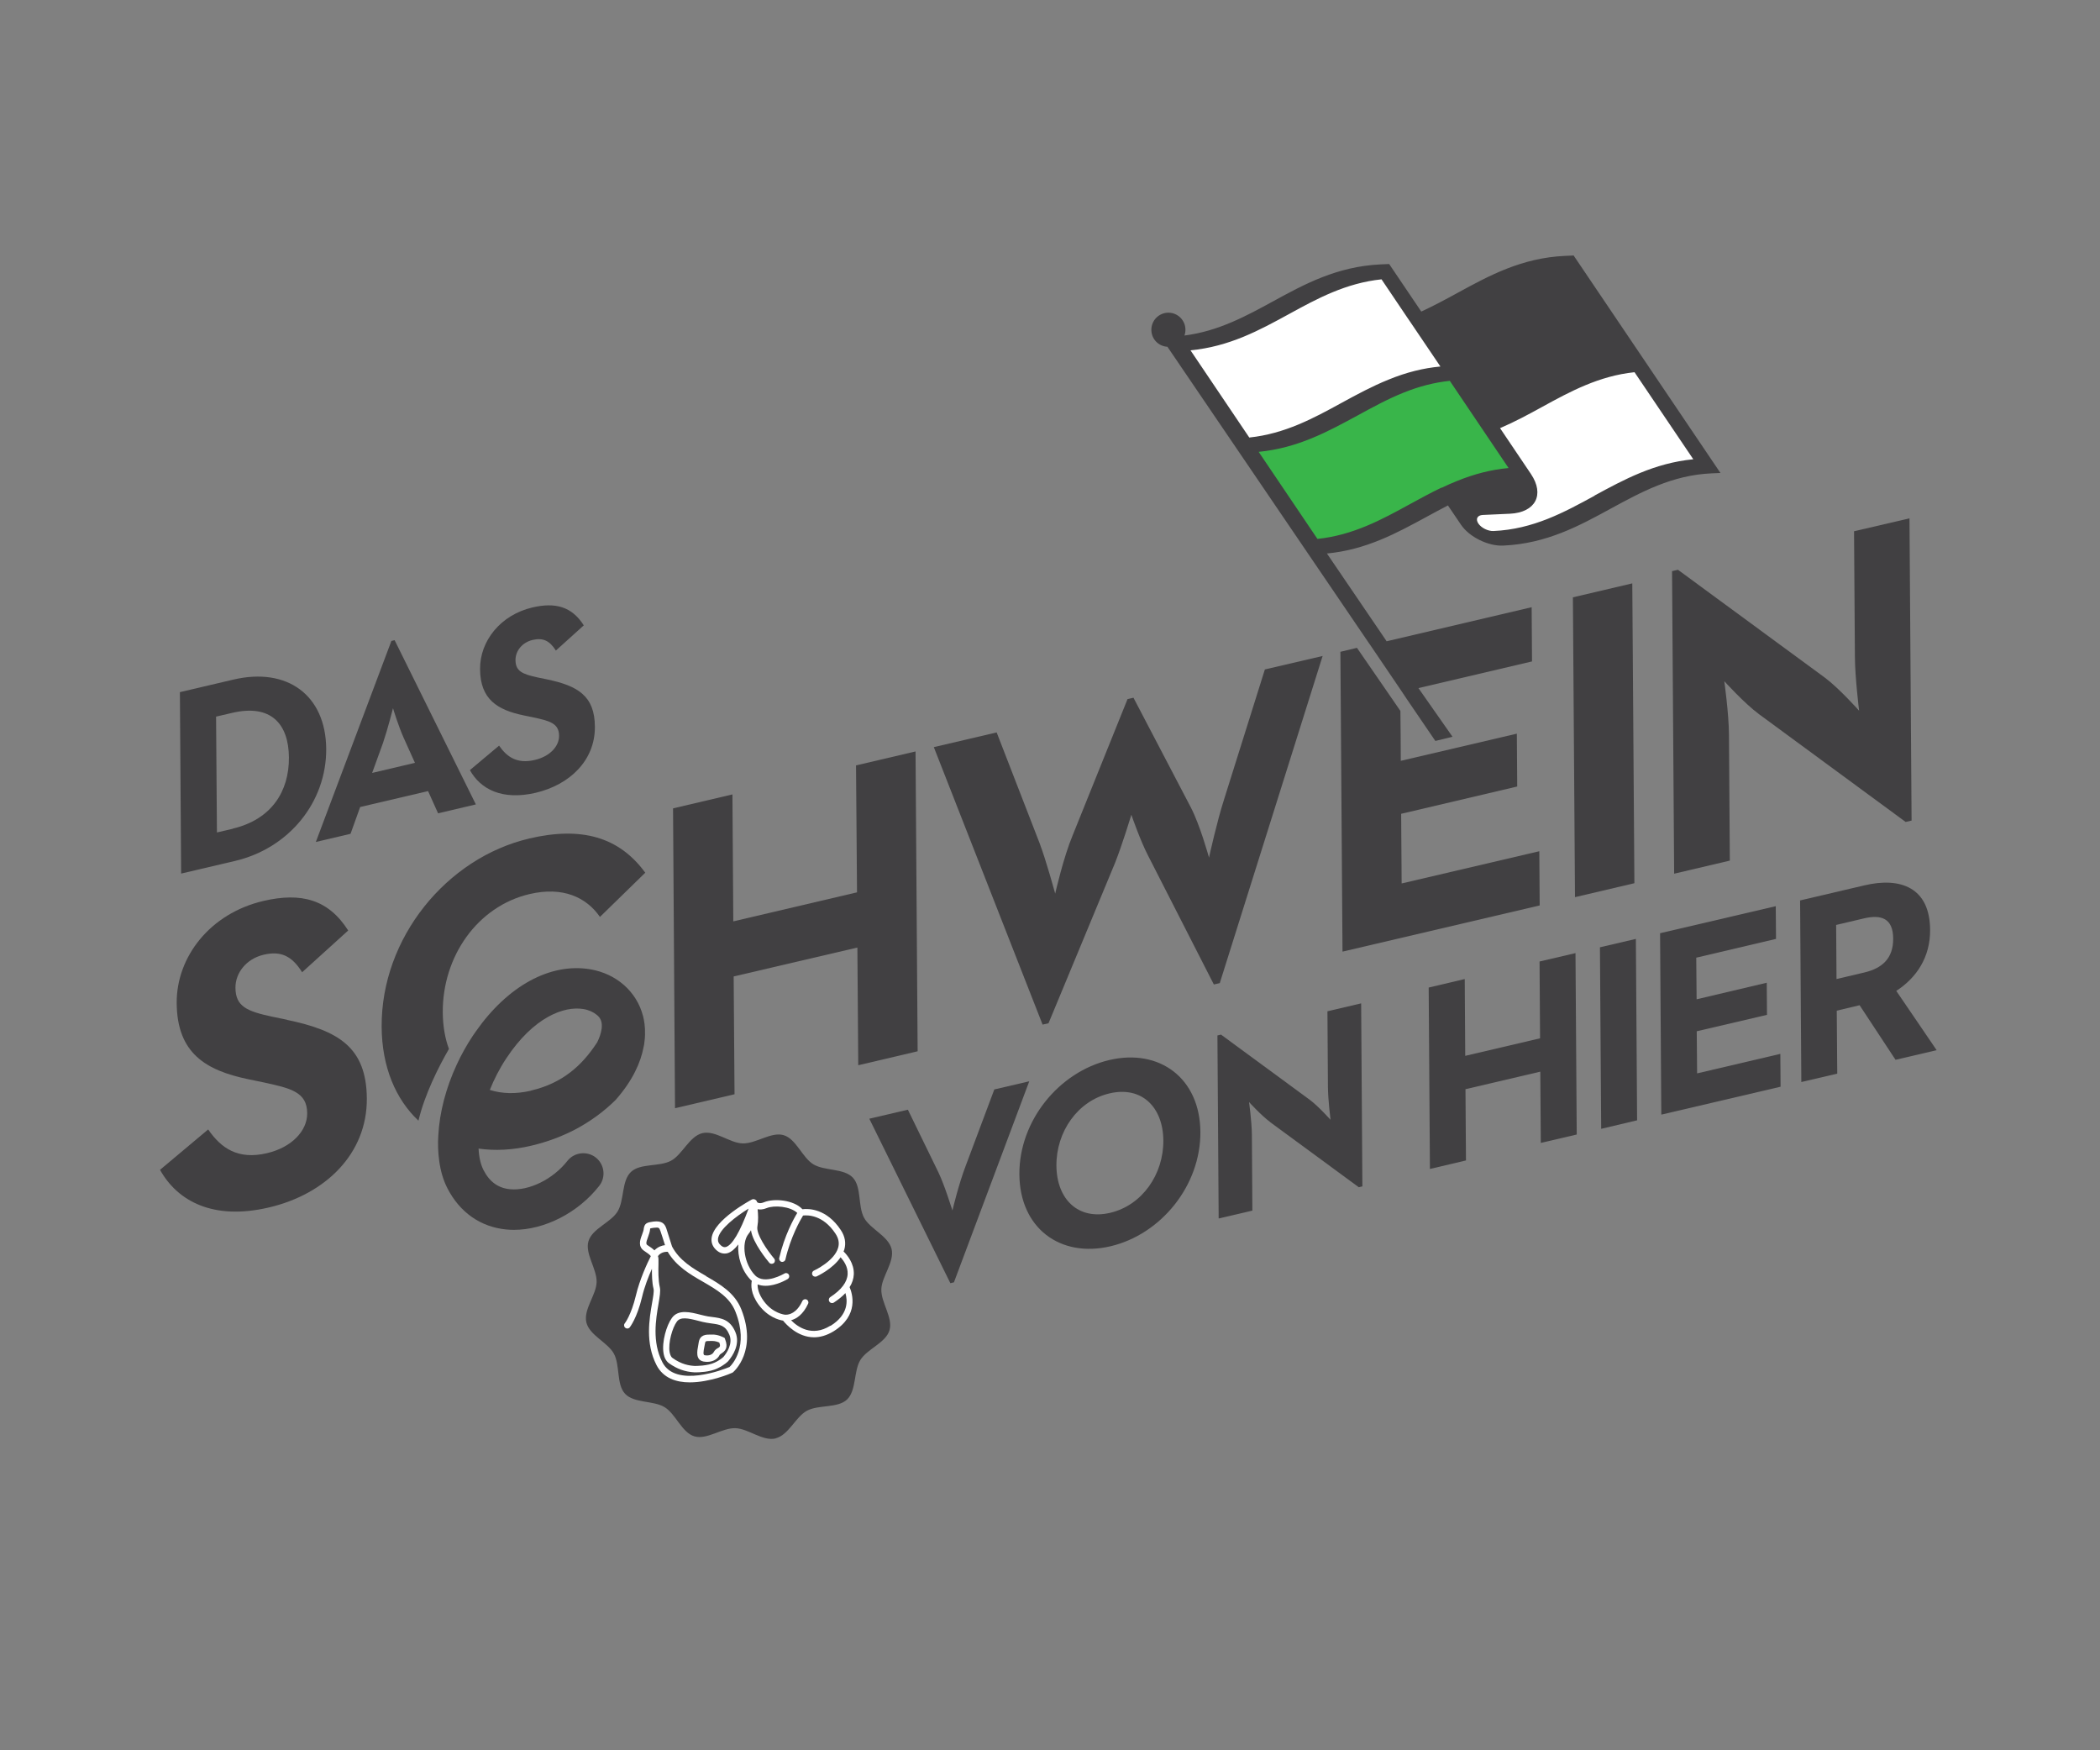 <?xml version="1.0" encoding="UTF-8"?>
<svg id="Layer_1" data-name="Layer 1" xmlns="http://www.w3.org/2000/svg" xmlns:xlink="http://www.w3.org/1999/xlink" viewBox="0 0 170.08 141.73">
  <rect x="0" y="0" width="170.08" height="141.73" fill="#808080" stroke="none"/>
  <defs>
    <style>
      .cls-1 {
        fill: none;
      }

      .cls-1, .cls-2, .cls-3, .cls-4 {
        stroke-width: 0px;
      }

      .cls-2 {
        fill: #fff;
      }

      .cls-5 {
        clip-path: url(#clippath);
      }

      .cls-3 {
        fill: #414042;
      }

      .cls-4 {
        fill: #39b54a;
      }
    </style>
    <clipPath id="clippath">
      <rect class="cls-1" width="170.08" height="141.73"/>
    </clipPath>
  </defs>
  <g class="cls-5">
    <path class="cls-2" d="M132.69,29.51l5.55,8.21c-6.74.31-10.15,5.55-16.88,5.86-.83.04-1.88-.48-2.34-1.16-.46-.68-.15-1.26.68-1.29l2.2-.1c1.68-.08,2.3-1.25,1.37-2.62l-2.78-4.11c4.04-1.63,7.21-4.56,12.19-4.79"/>
    <path class="cls-3" d="M127.15,21.3l5.55,8.21c-4.99.23-8.15,3.16-12.19,4.79l-2.77-4.1-2.78-4.11c4.04-1.63,7.2-4.56,12.19-4.79"/>
    <path class="cls-4" d="M120.5,34.3l2.78,4.11c-1.75.08-3.27.49-4.69,1.06-.41.16-.81.34-1.2.53-3.5,1.67-6.51,4.06-10.99,4.26l-5.55-8.21c4.99-.23,8.15-3.16,12.19-4.79,1.42-.57,2.94-.99,4.69-1.07l2.77,4.1Z"/>
    <path class="cls-2" d="M114.96,26.09l2.77,4.11c-1.75.08-3.27.49-4.69,1.07-4.04,1.63-7.2,4.56-12.19,4.79l-5.55-8.21c6.74-.31,10.14-5.55,16.88-5.86l2.77,4.1Z"/>
    <path class="cls-3" d="M23.26,82.58l-1.21-.25c-2.07-.44-2.97-.84-2.98-2.34-.01-1.21.88-2.35,2.29-2.68,1.38-.32,2.27.08,3.11,1.42l3.73-3.38c-1.6-2.52-3.81-3.11-6.88-2.39-4.3,1.01-7.03,4.51-7.01,8.26.03,4.07,2.35,5.46,5.83,6.18l1.21.25c2.21.48,3.52.78,3.53,2.5.01,1.42-1.25,2.76-3.25,3.23-2.37.56-3.73-.41-4.77-1.92l-3.9,3.27c1.43,2.56,4.33,4.1,8.81,3.05,4.58-1.07,7.97-4.34,7.94-8.83-.03-4.18-2.35-5.5-6.45-6.36"/>
    <polygon class="cls-3" points="74.15 60.85 69.33 61.98 69.41 72.26 59.39 74.61 59.32 64.33 54.51 65.46 54.67 89.74 59.49 88.61 59.42 79.07 69.44 76.73 69.51 86.26 74.32 85.13 74.15 60.85"/>
    <path class="cls-3" d="M102.44,54.22l-3.31,10.54c-.57,1.78-1.18,4.53-1.21,4.69-.07-.24-.74-2.65-1.47-4.06l-4.65-8.89-.48.11-4.44,11.02c-.75,1.79-1.38,4.58-1.42,4.73-.07-.23-.71-2.62-1.27-4.1l-3.47-8.95-5.09,1.19,8.81,22.47.48-.11,5.39-12.99c.58-1.46,1.28-3.77,1.32-3.89.07.2.74,2.12,1.33,3.26l5.35,10.48.48-.11,8.33-26.49-4.68,1.09Z"/>
    <polygon class="cls-3" points="124.67 68.93 113.52 71.54 113.48 65.9 122.88 63.69 122.85 59.41 113.45 61.61 113.44 59.7 113.42 57.57 109.9 52.46 108.65 52.76 108.56 52.78 108.73 77.06 124.7 73.32 124.67 68.93"/>
    <path class="cls-3" d="M127.47,20.69l-.71.03c-3.52.16-6.15,1.6-8.7,2.99-.95.52-1.93,1.05-2.95,1.52l-2.6-3.85-.71.03c-3.52.17-6.15,1.6-8.69,2.99-2.18,1.19-4.43,2.42-7.18,2.77.05-.14.08-.3.08-.47,0-.76-.62-1.38-1.38-1.38s-1.38.62-1.38,1.38.58,1.34,1.3,1.38l16.3,23.97h0l.07.1.05.07,2.57,3.79h0s.4.6.4.6h0l2.31,3.39,1.39-.34-2.76-3.94,9.2-2.16-.03-4.39-11.75,2.76-.04-.07-4.79-7.04c3.18-.3,5.64-1.65,8.02-2.94.58-.32,1.18-.64,1.78-.95l1.05,1.55c.67,1,2.21,1.76,3.43,1.7,3.52-.16,6.15-1.6,8.7-2.99,2.45-1.33,4.97-2.72,8.18-2.86l.71-.03-11.87-17.58ZM119.35,24.74c2.26-1.24,4.6-2.52,7.48-2.82l4.77,7.06c-3.17.31-5.62,1.65-8,2.94-.95.52-1.94,1.06-2.95,1.52l-4.71-6.98c1.19-.51,2.32-1.13,3.41-1.72M96.4,28.37c3.18-.3,5.62-1.64,8-2.94,2.26-1.24,4.6-2.51,7.49-2.81l2.09,3.1.28.41,2.4,3.55c-1.4.13-2.76.47-4.2,1.06-1.34.54-2.59,1.22-3.8,1.88-2.26,1.24-4.6,2.51-7.48,2.81l-4.76-7.06ZM116.76,39.48c-.88.42-1.74.89-2.58,1.35-2.26,1.24-4.59,2.51-7.48,2.81l-4.76-7.05c3.18-.31,5.62-1.65,8-2.94,1.19-.65,2.41-1.32,3.7-1.84,1.31-.53,2.53-.84,3.78-.97l4.76,7.06c-1.4.13-2.76.47-4.2,1.06-.39.16-.8.33-1.22.54M129.15,40.14c-2.44,1.33-4.97,2.72-8.19,2.86-.44.02-.99-.25-1.23-.61-.24-.36-.08-.67.36-.69l2.2-.1c2.07-.1,2.83-1.54,1.7-3.22l-2.5-3.71c1.19-.51,2.32-1.12,3.41-1.72,2.26-1.24,4.6-2.51,7.48-2.81l4.76,7.05c-3.17.31-5.62,1.65-8,2.94"/>
    <polygon class="cls-3" points="132.2 47.24 127.39 48.37 127.56 72.65 132.37 71.52 132.2 47.24"/>
    <path class="cls-3" d="M154.67,41.97l-4.51,1.05.07,10.18c.01,1.68.34,4.35.34,4.35,0,0-1.63-1.83-2.78-2.68l-11.89-8.73-.48.11.17,24.5,4.51-1.06-.07-10.18c-.01-1.75-.38-4.35-.38-4.35,0,0,1.63,1.8,2.81,2.67l11.88,8.73.48-.11-.17-24.49Z"/>
    <path class="cls-3" d="M14.56,56.05l4.35-1.02c4.35-1.02,7.47,1.26,7.51,5.6.03,4.34-3.03,8.07-7.4,9.09l-4.35,1.02-.1-14.69ZM18.85,67.1c3.14-.74,4.57-3.02,4.55-5.76-.02-2.74-1.47-4.35-4.61-3.61l-1.29.3.07,9.38,1.29-.3Z"/>
    <path class="cls-3" d="M31.71,51.9l.25-.06,6.58,13.3-3.06.72-.81-1.8-5.5,1.29-.78,2.17-2.81.66,6.12-16.28ZM33.61,61.78l-.91-2.02c-.4-.88-.83-2.27-.87-2.41-.02.07-.43,1.7-.81,2.81l-.88,2.43,3.48-.82Z"/>
    <path class="cls-3" d="M38.06,62.36l2.36-1.98c.63.91,1.45,1.5,2.89,1.16,1.21-.28,1.97-1.09,1.97-1.95,0-1.04-.8-1.22-2.14-1.51l-.73-.15c-2.11-.44-3.51-1.28-3.53-3.74-.02-2.27,1.64-4.39,4.24-5,1.85-.43,3.19-.08,4.16,1.45l-2.26,2.04c-.51-.81-1.05-1.05-1.88-.86-.85.2-1.39.89-1.39,1.62,0,.91.55,1.15,1.8,1.42l.73.15c2.49.52,3.89,1.32,3.9,3.84.02,2.72-2.03,4.7-4.8,5.35-2.71.63-4.47-.29-5.33-1.85"/>
    <path class="cls-3" d="M70.41,90.59l3.12-.73,2.48,5.09c.51,1.07,1.06,2.89,1.13,3.07.02-.11.53-2.2,1.06-3.58l2.33-6.22,2.83-.66-6.1,16.28-.29.07-6.56-13.31Z"/>
    <path class="cls-3" d="M82.56,95.1c-.03-4.34,3.2-8.3,7.28-9.26,4.08-.96,7.35,1.48,7.38,5.82.03,4.34-3.19,8.3-7.28,9.26-4.08.96-7.35-1.48-7.38-5.82M94.22,92.36c-.02-2.74-1.78-4.43-4.36-3.82-2.58.6-4.32,3.11-4.3,5.85.02,2.74,1.78,4.43,4.36,3.82,2.58-.61,4.32-3.11,4.3-5.86"/>
    <path class="cls-3" d="M102.86,90.85c-.71-.52-1.7-1.61-1.7-1.61,0,0,.22,1.57.23,2.63l.04,6.16-2.73.64-.1-14.82.29-.07,7.19,5.28c.69.51,1.68,1.62,1.68,1.62,0,0-.2-1.62-.21-2.63l-.04-6.16,2.73-.64.1,14.82-.29.07-7.19-5.28Z"/>
    <polygon class="cls-3" points="115.71 79.97 118.63 79.28 118.67 85.5 124.73 84.08 124.69 77.86 127.6 77.18 127.7 91.87 124.79 92.55 124.75 86.78 118.69 88.2 118.73 93.97 115.81 94.66 115.71 79.97"/>
    <polygon class="cls-3" points="129.58 76.71 132.49 76.03 132.59 90.72 129.68 91.41 129.58 76.71"/>
    <polygon class="cls-3" points="134.45 75.57 143.82 73.38 143.84 76.03 137.38 77.55 137.41 80.92 143.09 79.58 143.11 82.18 137.42 83.51 137.45 86.92 144.19 85.34 144.21 88 134.55 90.26 134.45 75.57"/>
    <path class="cls-3" d="M145.77,72.92l5.25-1.23c2.89-.68,5.28.17,5.3,3.6.02,2.22-1.1,3.89-2.74,4.95l3.27,4.8-3.33.78-2.91-4.42-1.85.44.04,5.1-2.91.68-.1-14.69ZM150.99,78.75c1.44-.34,2.35-1.13,2.34-2.75-.01-1.64-.97-1.96-2.37-1.63l-2.25.53.03,4.38,2.25-.53Z"/>
    <path class="cls-3" d="M48.44,82.28s.1.1.14.16c-.03-.06-.08-.11-.14-.16"/>
    <path class="cls-3" d="M62.82,116.48c-1.06.25-2.23-.81-3.27-.83-1.07-.03-2.3.96-3.31.66-1.02-.3-1.51-1.81-2.41-2.36s-2.47-.31-3.2-1.08c-.72-.76-.4-2.31-.91-3.25-.49-.91-1.97-1.48-2.23-2.53-.25-1.06.81-2.24.83-3.27.03-1.07-.96-2.3-.66-3.31.3-1.02,1.81-1.51,2.36-2.41.55-.9.31-2.47,1.08-3.2.76-.72,2.31-.4,3.25-.91.91-.49,1.48-1.97,2.53-2.23,1.06-.25,2.23.81,3.27.83,1.07.03,2.3-.96,3.31-.67,1.02.3,1.51,1.81,2.41,2.36s2.47.31,3.2,1.08c.72.76.4,2.31.91,3.25.49.91,1.97,1.48,2.23,2.53.25,1.06-.81,2.24-.83,3.27-.03,1.07.96,2.3.66,3.31-.3,1.02-1.81,1.51-2.36,2.41-.55.9-.31,2.47-1.08,3.2-.76.72-2.31.4-3.25.91-.91.49-1.48,1.97-2.53,2.23"/>
    <path class="cls-2" d="M57.19,103.33c-1.06-.61-2.15-1.24-2.76-2.39-.05-.18-.38-1.22-.45-1.42l-.02-.06c-.12-.34-.33-.63-1.04-.54-.52.07-.71.13-.78.56,0,.06-.02.14-.05.24-.03.09-.06.19-.1.29-.15.39-.34.93.18,1.28.27.18.44.3.54.43-.29.57-.9,1.88-1.21,3.19-.38,1.59-.89,2.24-.9,2.25-.09.11-.07.27.04.36.05.04.11.06.16.06.08,0,.15-.03.2-.09.02-.03.59-.74,1-2.46.19-.82.52-1.66.8-2.29,0,.49,0,1.1.13,1.62.05.21-.03.65-.12,1.16-.22,1.28-.56,3.23.36,5.02.55,1.07,1.61,1.4,2.7,1.4,1.63,0,3.32-.72,3.44-.78l.06-.04c.08-.07,1.99-1.74.67-5.09-.53-1.34-1.71-2.03-2.86-2.69M52.45,100.84c-.14-.09-.14-.21.03-.66.04-.11.08-.22.11-.33.04-.12.05-.22.06-.3,0-.02,0-.05.01-.07.05-.02.16-.04.32-.06.39-.05.42.03.48.2l.03.07c.05.13.24.74.37,1.14-.23.02-.56.12-.86.42-.15-.15-.35-.28-.56-.42M59.07,110.7c-.43.18-4.35,1.73-5.43-.4-.84-1.64-.52-3.48-.31-4.7.1-.61.18-1.05.11-1.36-.14-.6-.12-1.37-.11-1.87,0-.17,0-.31,0-.41,0-.09-.02-.17-.04-.24,0,0,0-.01,0-.01.29-.38.74-.34.76-.34,0,0,.02,0,.03,0,.69,1.16,1.78,1.81,2.85,2.42,1.12.65,2.18,1.26,2.64,2.44,1.11,2.82-.28,4.28-.5,4.48"/>
    <path class="cls-2" d="M57.71,106.65c-.12-.02-.24-.03-.37-.05-.19-.03-.4-.09-.62-.14-.79-.2-1.78-.46-2.3.26-.44.6-.83,1.95-.68,2.85.06.38.21.65.44.82.64.46,1.3.7,2.08.74h0s.03,0,.07,0c.26,0,1.15-.02,1.77-.32.59-.28.85-.56.88-.59l.03-.04c.31-.37.97-1.32.55-2.31-.43-1.03-1.16-1.13-1.85-1.22M58.61,109.86l-.02.02s-.25.25-.71.46c-.59.28-1.54.27-1.61.27-.43-.02-1.08-.12-1.81-.65-.14-.1-.2-.32-.23-.48-.12-.75.22-1.96.59-2.46.29-.4.91-.28,1.75-.06.23.06.45.12.66.15.13.02.26.04.39.06.68.09,1.13.15,1.45.91.31.74-.23,1.5-.47,1.79"/>
    <path class="cls-2" d="M58.68,108.34l-.08-.04s-.45-.25-.93-.23c-.06,0-.11,0-.17,0-.3,0-.81,0-.91.63-.01.08-.03.16-.04.24-.09.47-.23,1.17.41,1.31.11.02.21.03.32.03.45,0,.84-.21,1.01-.57.02-.03.08-.07.14-.11.29-.19.58-.45.29-1.17l-.03-.08ZM58.14,109.16c-.11.07-.25.16-.33.32-.09.19-.38.34-.75.26-.12-.03-.1-.27-.01-.7.02-.09.03-.18.05-.26.03-.17.05-.19.4-.19.06,0,.13,0,.19,0,.01,0,.03,0,.04,0,.21,0,.42.08.53.13.11.3.04.35-.12.45"/>
    <path class="cls-2" d="M69.15,103.2c.04-.9-.55-1.59-.83-1.86.02-.05.04-.1.06-.15.15-.53.06-1.07-.28-1.58-1.16-1.76-2.63-1.75-3.11-1.69-.72-.77-2.31-.89-3.1-.57-.31.13-.49.07-.57,0-.01-.06-.04-.12-.1-.17-.1-.08-.23-.1-.34-.04-.03.02-3.1,1.64-3.25,3.14-.04.39.12.74.46,1.01.18.15.39.22.59.22.08,0,.16-.01.24-.03.31-.09.6-.35.88-.71-.09.97.27,2.13,1,2.87.03.03.06.05.09.08-.07.33-.1,1.04.56,1.94.73.99,1.64,1.23,1.97,1.28.26.32,1.19,1.35,2.51,1.35.48,0,1.02-.14,1.59-.49,2.07-1.29,1.51-3.06,1.29-3.57.21-.33.32-.67.34-1.03M58.78,100.98c-.08.02-.2.03-.36-.1-.21-.17-.29-.34-.27-.56.08-.78,1.5-1.85,2.48-2.45-.71,1.92-1.33,2.96-1.84,3.11M67.24,107.36c-1.48.92-2.64.09-3.17-.45.41-.11.97-.44,1.38-1.34.06-.13,0-.28-.13-.34-.13-.06-.28,0-.34.13-.47,1.01-1.1,1.1-1.31,1.1h-.1s-.97-.09-1.71-1.1c-.44-.6-.51-1.07-.5-1.35.21.08.43.11.65.11.88,0,1.74-.52,1.79-.55.12-.08.16-.23.08-.36-.07-.12-.23-.16-.35-.08-.02,0-1.58.95-2.37.15-.88-.9-1.15-2.6-.54-3.36.08-.09.14-.19.2-.3.15,1.03,1.33,2.45,1.48,2.63.05.06.12.09.2.09.06,0,.12-.02.17-.06.11-.09.12-.26.03-.36-.58-.69-1.47-1.99-1.36-2.59.09-.51.06-1.02.02-1.41.19.04.44.03.73-.09.61-.25,1.91-.15,2.48.39-.28.46-1.04,1.83-1.46,3.65-.03.14.06.28.19.31.14.03.28-.06.31-.19.42-1.83,1.21-3.2,1.43-3.56.36-.04,1.61-.07,2.62,1.46.26.39.33.77.22,1.15-.31,1.09-1.95,1.85-1.96,1.85-.13.06-.19.21-.13.34.04.1.14.15.24.15.04,0,.07,0,.11-.02.06-.03,1.3-.6,1.94-1.55.24.27.6.76.57,1.36-.03.65-.51,1.28-1.41,1.87-.12.08-.15.24-.07.36.05.08.13.12.22.12.05,0,.1-.01.14-.04.38-.25.69-.5.94-.77.17.58.28,1.73-1.2,2.65"/>
    <path class="cls-3" d="M52.08,82.28c-.51-1.98-2.15-3.43-4.28-3.79-3.24-.54-6.67,1.34-9.26,5.03-.09.13-.18.26-.27.39-.48.73-.91,1.5-1.27,2.28-.89,1.91-1.4,3.9-1.5,5.73-.05.72-.02,1.41.07,2.06,0,0,0,.01,0,.01.11.83.33,1.58.67,2.24,1,1.95,2.69,3.13,4.76,3.33.2.02.41.03.62.03,2.49,0,5.2-1.38,6.91-3.56.56-.71.43-1.74-.28-2.3-.71-.55-1.74-.43-2.3.28-1.15,1.47-3.1,2.44-4.64,2.29-.96-.09-1.67-.6-2.16-1.57-.22-.44-.36-1.03-.39-1.72,1.33.19,2.78.12,4.29-.24,1.27-.3,2.44-.74,3.52-1.3,1.23-.65,2.33-1.45,3.29-2.4,1.41-1.6,2.03-3.06,2.26-4.26.02-.08.03-.16.05-.24.01-.08.02-.17.03-.26.01-.09.02-.19.03-.28,0-.08,0-.16.01-.25.02-.64-.07-1.15-.16-1.51M43.01,88.32c-1.24.29-2.37.25-3.34-.06.34-.85.78-1.72,1.33-2.55,2.21-3.35,4.68-4.26,6.25-4,.43.07.8.24,1.08.47.02.02.04.04.07.06.01.01.02.02.03.03.06.05.11.1.14.16.45.66-.11,1.8-.22,2-.01.02-.02.03-.02.03-1.21,1.84-2.79,3.26-5.32,3.85"/>
    <path class="cls-3" d="M42.87,67.9c-6.71,1.57-12.01,8.07-11.96,15.25.02,3.26,1.14,5.87,2.98,7.6.51-2.13,1.61-4.32,2.47-5.81-.32-.86-.49-1.86-.5-2.95-.03-4.53,2.8-8.6,7.03-9.59,2.69-.63,4.59.25,5.7,1.85l3.67-3.58c-2.12-2.9-5.16-3.76-9.4-2.77"/>
  </g>
</svg>